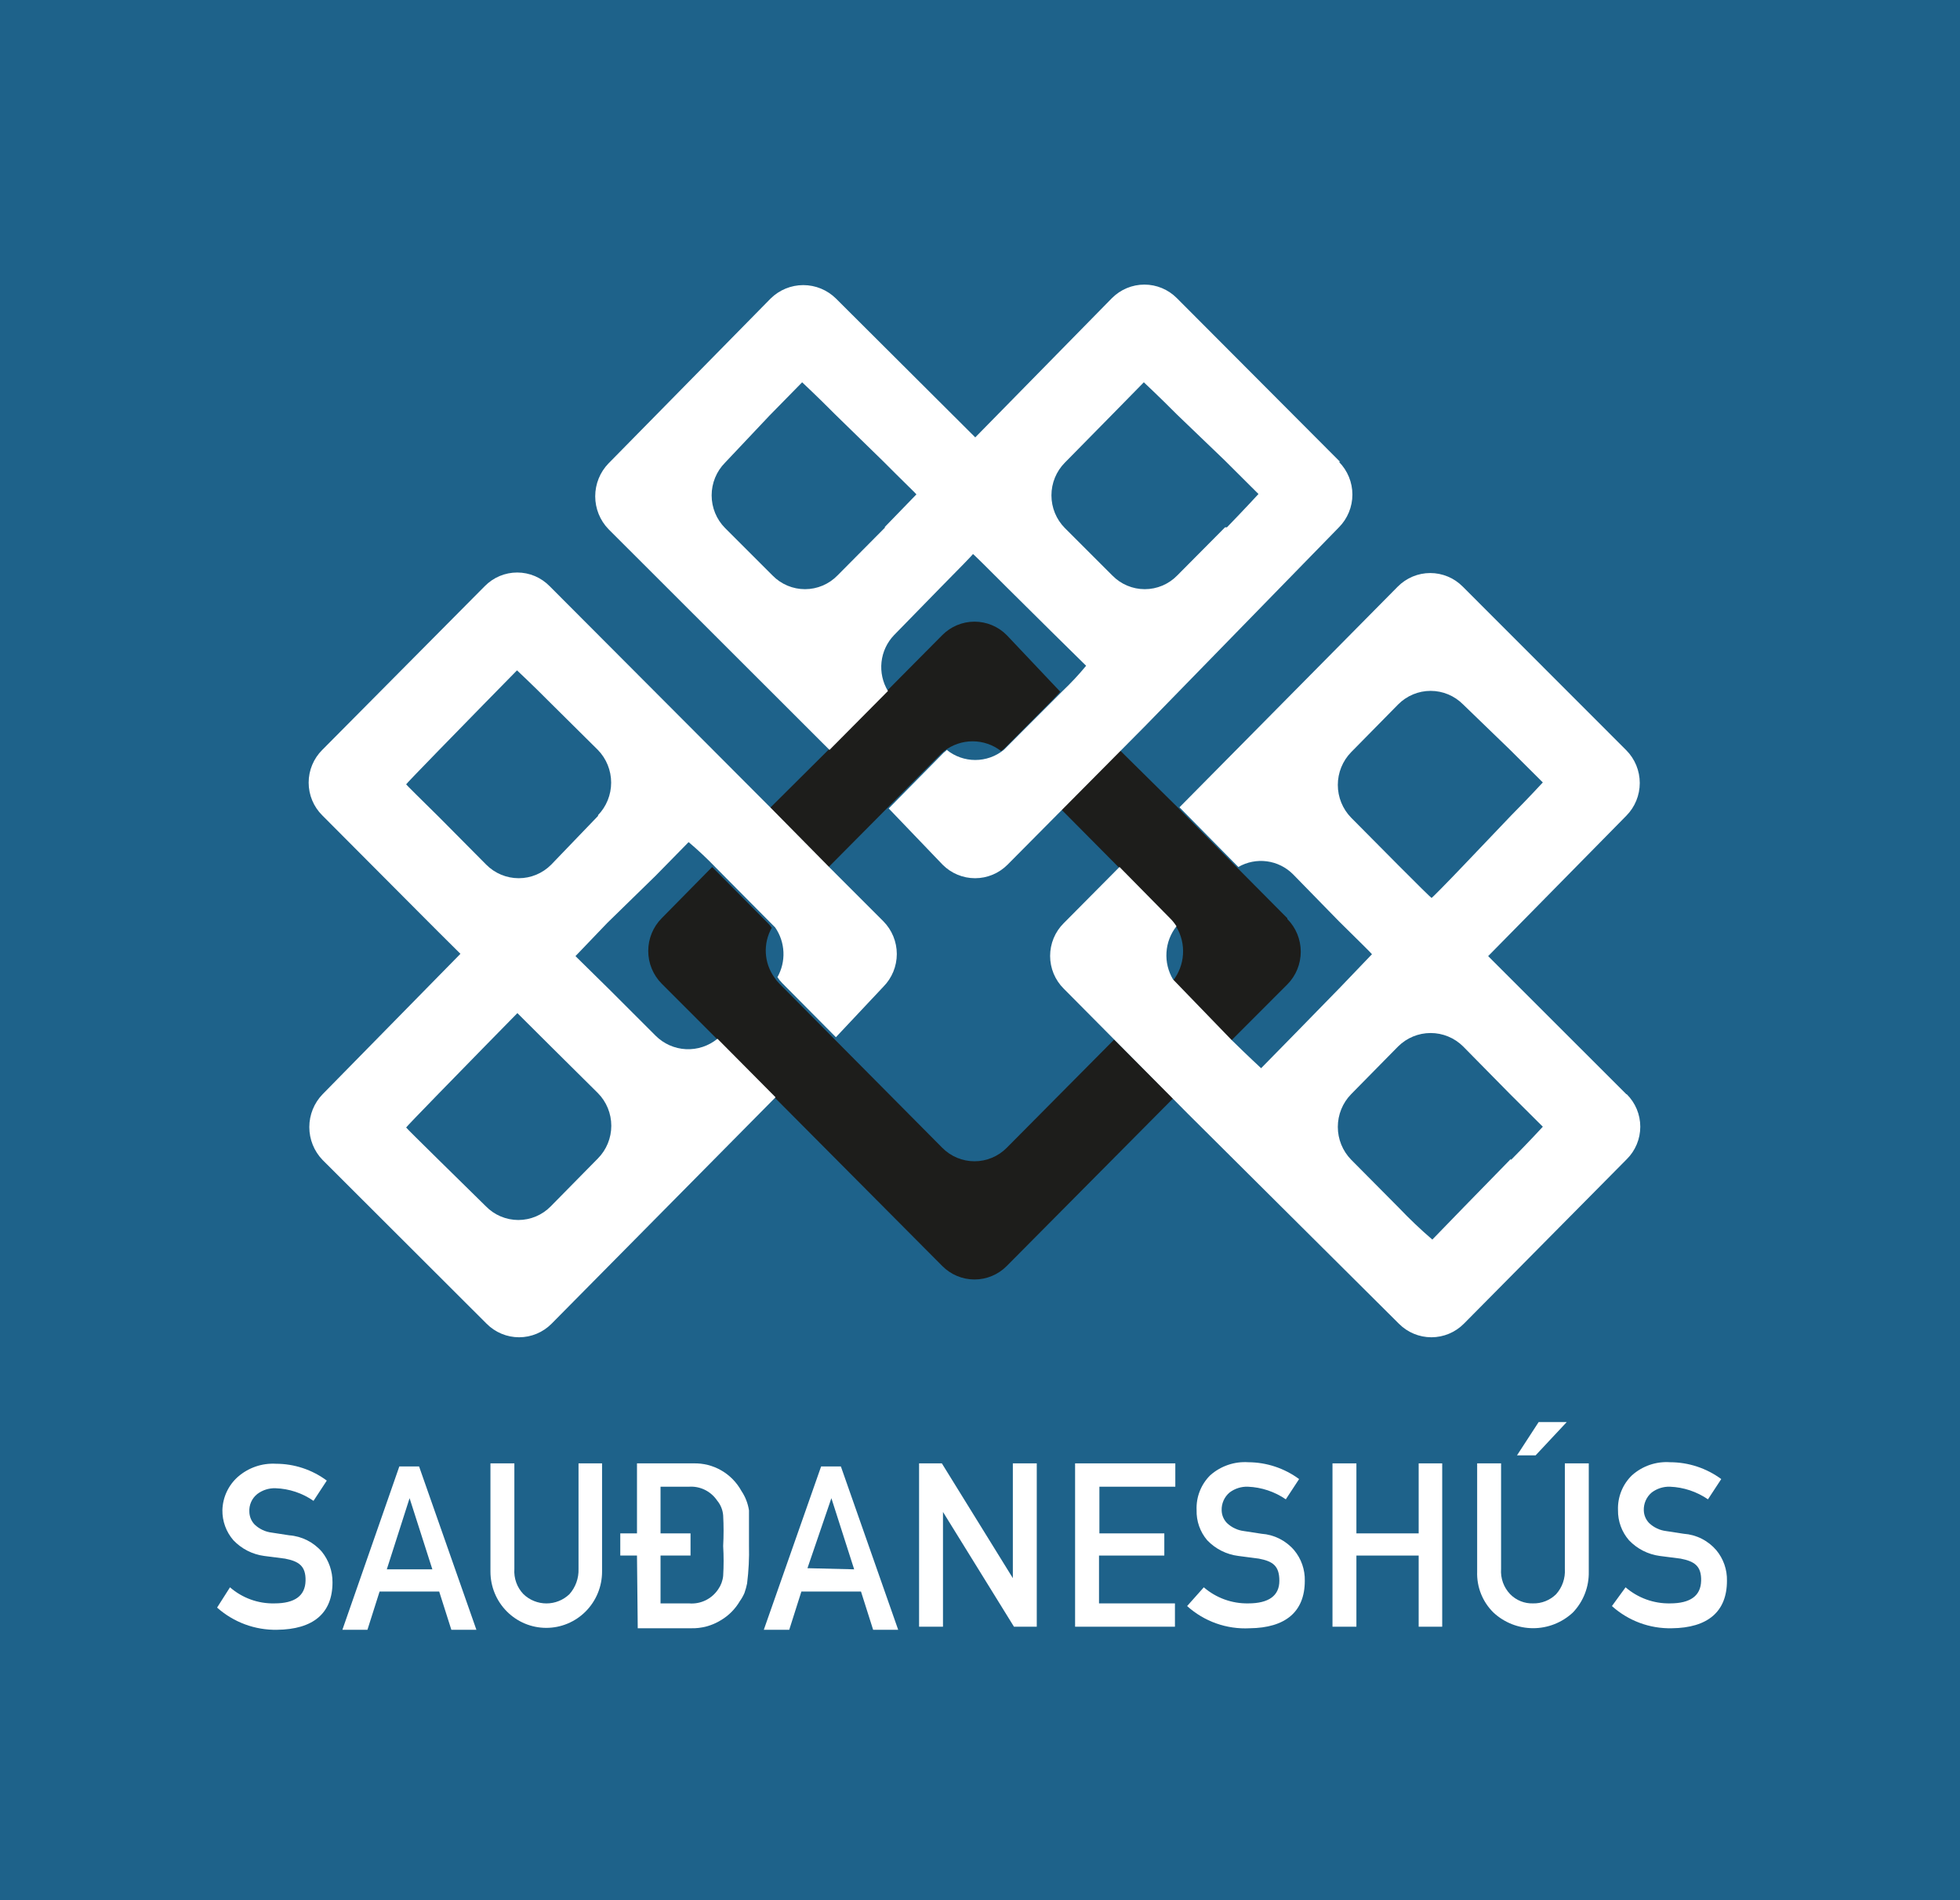 <svg width="132" height="128" viewBox="0 0 132 128" fill="none" xmlns="http://www.w3.org/2000/svg">
<rect x="0" y="0" width="132" height="128" fill="#808080" stroke="none"/>
<g clip-path="url(#clip0_440_2309)">
<path d="M-27.439 -26.791V160.807H158.696V-26.791H-27.439ZM-25.035 158.385V136.662H156.293V158.385H-25.035Z" fill="#1E628A"/>
<path d="M75.039 70.023L67.803 77.316C67.518 77.604 67.179 77.833 66.806 77.989C66.433 78.145 66.034 78.225 65.63 78.225C65.226 78.225 64.826 78.145 64.453 77.989C64.08 77.833 63.742 77.604 63.457 77.316L56.093 69.894L52.488 66.261C52.363 66.135 52.252 65.997 52.156 65.849C51.809 65.367 51.608 64.794 51.576 64.2C51.544 63.606 51.683 63.015 51.977 62.499C51.881 62.357 51.769 62.228 51.644 62.112L48.423 58.865L47.962 58.401L44.562 61.854C43.983 62.439 43.657 63.231 43.657 64.058C43.657 64.884 43.983 65.676 44.562 66.261L48.244 69.946L52.13 73.888L63.457 85.278C63.742 85.567 64.08 85.795 64.453 85.951C64.826 86.108 65.226 86.188 65.63 86.188C66.034 86.188 66.433 86.108 66.806 85.951C67.179 85.795 67.518 85.567 67.803 85.278L79.002 73.992L75.039 70.023Z" fill="#1D1D1B"/>
<path d="M67.803 42.785C67.518 42.497 67.18 42.268 66.806 42.112C66.434 41.956 66.034 41.876 65.63 41.876C65.226 41.876 64.826 41.956 64.453 42.112C64.08 42.268 63.742 42.497 63.457 42.785L59.724 46.548L55.786 50.516L51.823 54.459L55.761 58.453L59.647 54.536L63.38 50.774L63.584 50.593C64.134 50.167 64.808 49.936 65.502 49.936C66.196 49.936 66.87 50.167 67.42 50.593L67.65 50.413L70.871 47.166L71.408 46.599L67.803 42.785Z" fill="#1D1D1B"/>
<path d="M86.698 61.854L83.297 58.427L79.334 54.407L75.397 50.516L71.459 54.51L75.371 58.453L78.797 61.906C78.956 62.075 79.101 62.255 79.232 62.447C79.559 63.002 79.713 63.643 79.671 64.287C79.63 64.931 79.397 65.547 79.001 66.055C79.13 66.256 79.275 66.445 79.436 66.622L82.658 69.843L82.913 70.1L86.698 66.312C87.277 65.728 87.602 64.935 87.602 64.109C87.602 63.283 87.277 62.49 86.698 61.906" fill="#1D1D1B"/>
<path d="M40.29 54.948L37.12 58.247C36.54 58.831 35.754 59.158 34.934 59.158C34.114 59.158 33.328 58.831 32.748 58.247L29.577 55.051C28.35 53.84 27.353 52.861 27.353 52.835C27.353 52.809 28.299 51.83 29.501 50.593L32.594 47.424L34.819 45.156C34.819 45.156 35.842 46.11 37.043 47.321L40.265 50.516C40.838 51.104 41.159 51.895 41.159 52.719C41.159 53.544 40.838 54.335 40.265 54.922L40.29 54.948ZM40.265 73.631C40.844 74.215 41.169 75.008 41.169 75.834C41.169 76.66 40.844 77.453 40.265 78.037L37.094 81.258C36.809 81.551 36.469 81.783 36.093 81.941C35.718 82.099 35.315 82.181 34.908 82.181C34.501 82.181 34.099 82.099 33.723 81.941C33.348 81.783 33.008 81.551 32.722 81.258L29.577 78.166C28.35 76.955 27.353 75.976 27.353 75.95C27.353 75.924 28.299 74.945 29.501 73.708L32.645 70.487L34.844 68.245L37.043 70.435L40.265 73.631ZM59.492 62.06L55.887 58.453L51.949 54.459L37.018 39.487C36.732 39.195 36.392 38.963 36.017 38.804C35.641 38.646 35.238 38.565 34.832 38.565C34.425 38.565 34.022 38.646 33.647 38.804C33.271 38.963 32.931 39.195 32.645 39.487L21.702 50.516C21.413 50.804 21.182 51.147 21.025 51.525C20.868 51.903 20.787 52.309 20.787 52.719C20.787 53.129 20.868 53.535 21.025 53.914C21.182 54.292 21.413 54.635 21.702 54.922L28.81 62.06C30.012 63.272 30.165 63.401 29.117 62.37L27.225 60.463L29.117 62.37L31.009 64.251L21.728 73.708C21.153 74.3 20.831 75.096 20.831 75.924C20.831 76.753 21.153 77.548 21.728 78.14L32.773 89.169C33.353 89.753 34.14 90.081 34.959 90.081C35.779 90.081 36.565 89.753 37.145 89.169L52.231 73.914L48.319 69.972C47.721 70.462 46.965 70.712 46.196 70.674C45.426 70.636 44.698 70.312 44.151 69.765L40.981 66.596L38.756 64.406L40.904 62.164L44.151 58.994L46.376 56.726C47.001 57.253 47.598 57.812 48.165 58.401L52.205 62.473C52.542 62.96 52.735 63.533 52.762 64.126C52.789 64.718 52.649 65.307 52.358 65.823C52.455 65.971 52.566 66.11 52.691 66.235L56.296 69.868L59.492 66.467C60.071 65.882 60.397 65.09 60.397 64.264C60.397 63.438 60.071 62.645 59.492 62.06Z" fill="white"/>
<path d="M101.756 78.063L98.662 81.233L96.463 83.5C95.678 82.826 94.928 82.112 94.213 81.361L90.992 78.115C90.419 77.527 90.098 76.736 90.098 75.911C90.098 75.087 90.419 74.296 90.992 73.708L94.162 70.487C94.746 69.909 95.531 69.586 96.348 69.586C97.166 69.586 97.951 69.909 98.534 70.487L101.705 73.708L103.904 75.898C103.904 75.898 102.958 76.929 101.756 78.14V78.063ZM90.992 55.077C90.419 54.489 90.098 53.698 90.098 52.874C90.098 52.05 90.419 51.259 90.992 50.671L94.162 47.45C94.742 46.866 95.529 46.538 96.348 46.538C97.168 46.538 97.954 46.866 98.534 47.45L101.705 50.516L103.904 52.706C103.904 52.706 102.958 53.737 101.756 54.948L98.611 58.247C97.435 59.484 96.438 60.489 96.412 60.489C96.387 60.489 95.415 59.535 94.213 58.324L90.992 55.077ZM109.529 73.708L100.222 64.406L109.529 54.948C110.108 54.364 110.433 53.571 110.433 52.745C110.433 51.919 110.108 51.126 109.529 50.542L98.509 39.513C97.929 38.929 97.143 38.601 96.323 38.601C95.503 38.601 94.717 38.929 94.137 39.513L79.435 54.381L83.398 58.401C83.981 58.066 84.656 57.932 85.321 58.021C85.986 58.109 86.604 58.415 87.08 58.891L90.174 62.06C91.401 63.272 92.398 64.251 92.398 64.277L90.251 66.519L87.157 69.688L84.932 71.956C84.932 71.956 84.037 71.131 82.938 70.049L79.001 65.977C78.672 65.428 78.517 64.79 78.559 64.15C78.6 63.51 78.834 62.898 79.231 62.395C79.108 62.198 78.962 62.016 78.796 61.854L75.395 58.401L71.637 62.189C71.347 62.477 71.117 62.82 70.96 63.198C70.803 63.577 70.722 63.983 70.722 64.393C70.722 64.803 70.803 65.209 70.96 65.587C71.117 65.965 71.347 66.308 71.637 66.596L74.935 69.92L80.049 75.074L94.213 89.169C94.794 89.753 95.58 90.081 96.4 90.081C97.219 90.081 98.006 89.753 98.586 89.169L109.554 78.089C109.843 77.803 110.073 77.463 110.23 77.086C110.387 76.71 110.468 76.306 110.468 75.898C110.468 75.49 110.387 75.087 110.23 74.71C110.073 74.334 109.843 73.994 109.554 73.708" fill="white"/>
<path d="M82.505 35.519L79.283 38.765C78.998 39.058 78.657 39.29 78.282 39.448C77.907 39.606 77.504 39.688 77.097 39.688C76.69 39.688 76.287 39.606 75.912 39.448C75.537 39.29 75.197 39.058 74.911 38.765L71.715 35.57C71.136 34.986 70.811 34.193 70.811 33.367C70.811 32.541 71.136 31.748 71.715 31.164L74.834 27.994L77.033 25.752C77.033 25.752 78.056 26.706 79.258 27.917L82.505 31.035L84.755 33.277C84.755 33.277 83.809 34.307 82.633 35.519H82.505ZM59.621 35.519L56.4 38.765C56.114 39.058 55.774 39.29 55.399 39.448C55.023 39.606 54.621 39.688 54.214 39.688C53.807 39.688 53.404 39.606 53.029 39.448C52.654 39.29 52.313 39.058 52.028 38.765L48.832 35.57C48.252 34.986 47.927 34.193 47.927 33.367C47.927 32.541 48.252 31.748 48.832 31.164L51.823 27.994L54.022 25.752C54.022 25.752 55.045 26.706 56.246 27.917L59.494 31.086C60.695 32.297 61.718 33.277 61.718 33.302L59.57 35.519H59.621ZM90.252 31.112L79.258 20.083C78.678 19.499 77.891 19.171 77.072 19.171C76.252 19.171 75.466 19.499 74.885 20.083L65.681 29.463L56.298 20.109C55.71 19.529 54.921 19.205 54.099 19.205C53.277 19.205 52.488 19.529 51.9 20.109L40.982 31.215C40.408 31.807 40.086 32.603 40.086 33.431C40.086 34.26 40.408 35.055 40.982 35.647L55.863 50.516L59.8 46.548C59.446 45.964 59.293 45.277 59.367 44.596C59.441 43.915 59.737 43.278 60.209 42.785L63.354 39.564C64.556 38.353 65.528 37.348 65.528 37.322C65.528 37.297 66.55 38.302 67.752 39.513L70.897 42.631L73.147 44.847C72.654 45.446 72.124 46.014 71.562 46.548L67.599 50.516C67.055 50.955 66.378 51.194 65.681 51.194C64.984 51.194 64.308 50.955 63.764 50.516C63.702 50.583 63.633 50.644 63.559 50.697L59.852 54.459L63.482 58.247C64.062 58.831 64.849 59.158 65.668 59.158C66.488 59.158 67.274 58.831 67.854 58.247L70.948 55.129L77.084 48.944L90.175 35.519C90.754 34.934 91.08 34.142 91.08 33.315C91.08 32.489 90.754 31.697 90.175 31.112" fill="white"/>
<path d="M15.489 106.924C16.319 107.646 17.385 108.032 18.481 108.007C19.861 108.007 20.552 107.491 20.578 106.486C20.603 105.481 20.117 105.172 19.197 104.992L17.791 104.811C17.001 104.706 16.271 104.334 15.72 103.755C15.23 103.192 14.966 102.467 14.978 101.719C14.99 101.293 15.089 100.873 15.27 100.488C15.45 100.102 15.708 99.758 16.026 99.477C16.734 98.862 17.65 98.548 18.583 98.601C19.816 98.601 21.017 98.998 22.009 99.735L21.114 101.1C20.36 100.576 19.473 100.281 18.558 100.25C18.117 100.235 17.684 100.371 17.33 100.637C17.15 100.779 17.006 100.964 16.913 101.175C16.819 101.386 16.778 101.617 16.793 101.848C16.802 102.167 16.93 102.47 17.151 102.698C17.467 102.998 17.871 103.188 18.302 103.239L19.478 103.42C20.327 103.484 21.116 103.882 21.677 104.528C22.145 105.111 22.398 105.839 22.393 106.589C22.393 108.677 21.089 109.759 18.66 109.785C17.175 109.814 15.734 109.28 14.62 108.29L15.489 106.924Z" fill="white"/>
<path d="M29.578 107.208H25.564L24.746 109.785H23.059L26.894 98.781H28.223L32.084 109.785H30.397L29.578 107.208ZM29.118 105.713L27.584 100.92L26.05 105.713H29.118Z" fill="white"/>
<path d="M33.03 98.575H34.641V105.687C34.619 105.998 34.662 106.311 34.768 106.604C34.873 106.897 35.039 107.164 35.255 107.388C35.673 107.787 36.226 108.009 36.802 108.009C37.377 108.009 37.931 107.787 38.348 107.388C38.763 106.922 38.983 106.313 38.962 105.687V98.575H40.547V105.868C40.547 106.872 40.151 107.836 39.446 108.546C38.742 109.257 37.786 109.656 36.789 109.656C35.792 109.656 34.836 109.257 34.131 108.546C33.426 107.836 33.03 106.872 33.03 105.868V98.575Z" fill="white"/>
<path d="M42.899 104.785H41.774V103.291H42.899V98.575H46.709C47.363 98.558 48.009 98.722 48.577 99.049C49.145 99.376 49.613 99.854 49.931 100.43C50.196 100.825 50.371 101.274 50.442 101.745C50.442 102.183 50.442 102.982 50.442 104.09C50.464 104.951 50.421 105.812 50.314 106.667C50.27 106.885 50.21 107.101 50.135 107.311C50.052 107.502 49.95 107.683 49.828 107.852C49.518 108.384 49.078 108.827 48.55 109.14C47.943 109.515 47.241 109.703 46.53 109.682H42.95L42.899 104.785ZM46.505 103.291V104.785H44.485V108.007H46.402C46.785 108.04 47.169 107.969 47.516 107.801C47.862 107.633 48.157 107.375 48.371 107.053C48.557 106.787 48.672 106.476 48.703 106.151C48.743 105.482 48.743 104.811 48.703 104.141C48.74 103.455 48.74 102.766 48.703 102.08C48.674 101.71 48.531 101.358 48.294 101.075C48.086 100.768 47.802 100.521 47.47 100.358C47.139 100.195 46.77 100.123 46.402 100.147H44.485V103.291H46.505Z" fill="white"/>
<path d="M57.985 107.208H53.971L53.153 109.785H51.44L55.3 98.781H56.63L60.49 109.785H58.803L57.985 107.208ZM57.525 105.713L55.991 100.92L54.38 105.636L57.525 105.713Z" fill="white"/>
<path d="M61.897 98.575H63.431L68.212 106.306V98.575H69.823V109.578H68.288L63.507 101.848V109.578H61.897V98.575Z" fill="white"/>
<path d="M72.404 98.575H79.154V100.147H74.041V103.291H78.413V104.785H74.015V108.007H79.129V109.578H72.404V98.575Z" fill="white"/>
<path d="M81.073 106.924C81.905 107.642 82.97 108.027 84.065 108.007C85.445 108.007 86.161 107.491 86.161 106.486C86.161 105.481 85.727 105.172 84.781 104.992L83.4 104.811C82.601 104.712 81.861 104.339 81.303 103.755C80.821 103.19 80.566 102.464 80.587 101.719C80.569 101.285 80.641 100.852 80.8 100.448C80.958 100.044 81.2 99.678 81.508 99.374C81.856 99.066 82.261 98.83 82.7 98.68C83.138 98.529 83.602 98.468 84.065 98.498C85.297 98.503 86.496 98.9 87.491 99.632L86.596 100.997C85.84 100.478 84.954 100.183 84.039 100.147C83.598 100.132 83.166 100.268 82.812 100.534C82.636 100.68 82.496 100.866 82.403 101.076C82.31 101.286 82.266 101.515 82.275 101.745C82.283 102.064 82.411 102.367 82.633 102.595C82.949 102.895 83.352 103.085 83.783 103.136L84.96 103.317C85.38 103.346 85.791 103.459 86.169 103.649C86.546 103.839 86.883 104.103 87.158 104.425C87.638 105.001 87.892 105.734 87.874 106.486C87.874 108.573 86.57 109.656 84.167 109.682C82.62 109.765 81.103 109.228 79.948 108.187L81.073 106.924Z" fill="white"/>
<path d="M95.543 104.785H91.35V109.578H89.739V98.575H91.35V103.291H95.543V98.575H97.128V109.578H95.543V104.785Z" fill="white"/>
<path d="M99.482 98.575H101.093V105.687C101.07 105.998 101.114 106.311 101.219 106.604C101.325 106.897 101.491 107.164 101.706 107.388C101.906 107.592 102.146 107.752 102.409 107.858C102.673 107.965 102.956 108.015 103.24 108.007C103.528 108.014 103.815 107.963 104.082 107.857C104.35 107.751 104.594 107.591 104.8 107.388C105.006 107.158 105.164 106.89 105.264 106.598C105.365 106.306 105.407 105.996 105.388 105.687V98.575H106.999V105.868C107.01 106.376 106.921 106.882 106.736 107.355C106.552 107.828 106.276 108.26 105.925 108.625C105.197 109.302 104.243 109.678 103.253 109.678C102.263 109.678 101.309 109.302 100.581 108.625C100.217 108.268 99.931 107.839 99.741 107.364C99.552 106.889 99.464 106.379 99.482 105.868V98.575ZM103.624 95.792H105.516L103.419 98.034H102.166L103.624 95.792Z" fill="white"/>
<path d="M109.478 106.924C110.31 107.642 111.375 108.027 112.47 108.007C113.85 108.007 114.541 107.491 114.566 106.486C114.592 105.481 114.106 105.172 113.185 104.992L111.779 104.811C110.99 104.706 110.259 104.334 109.708 103.755C109.219 103.192 108.955 102.467 108.967 101.719C108.951 101.283 109.028 100.849 109.191 100.444C109.354 100.04 109.6 99.675 109.913 99.374C110.26 99.065 110.665 98.828 111.104 98.677C111.543 98.527 112.007 98.466 112.47 98.498C113.71 98.498 114.919 98.895 115.921 99.632L115.026 100.997C114.27 100.478 113.384 100.183 112.47 100.147C112.029 100.132 111.596 100.268 111.242 100.534C111.066 100.68 110.926 100.866 110.833 101.076C110.74 101.286 110.696 101.515 110.705 101.745C110.714 102.064 110.842 102.367 111.063 102.595C111.379 102.895 111.783 103.085 112.214 103.136L113.39 103.317C113.811 103.346 114.222 103.459 114.599 103.649C114.977 103.839 115.313 104.103 115.589 104.425C116.068 105.001 116.323 105.734 116.305 106.486C116.305 108.573 115.001 109.656 112.597 109.682C111.111 109.718 109.667 109.184 108.558 108.187L109.478 106.924Z" fill="white"/>
</g>
<defs>
<clipPath id="clip0_440_2309">
<rect width="132" height="128" fill="white"/>
</clipPath>
</defs>
</svg>
